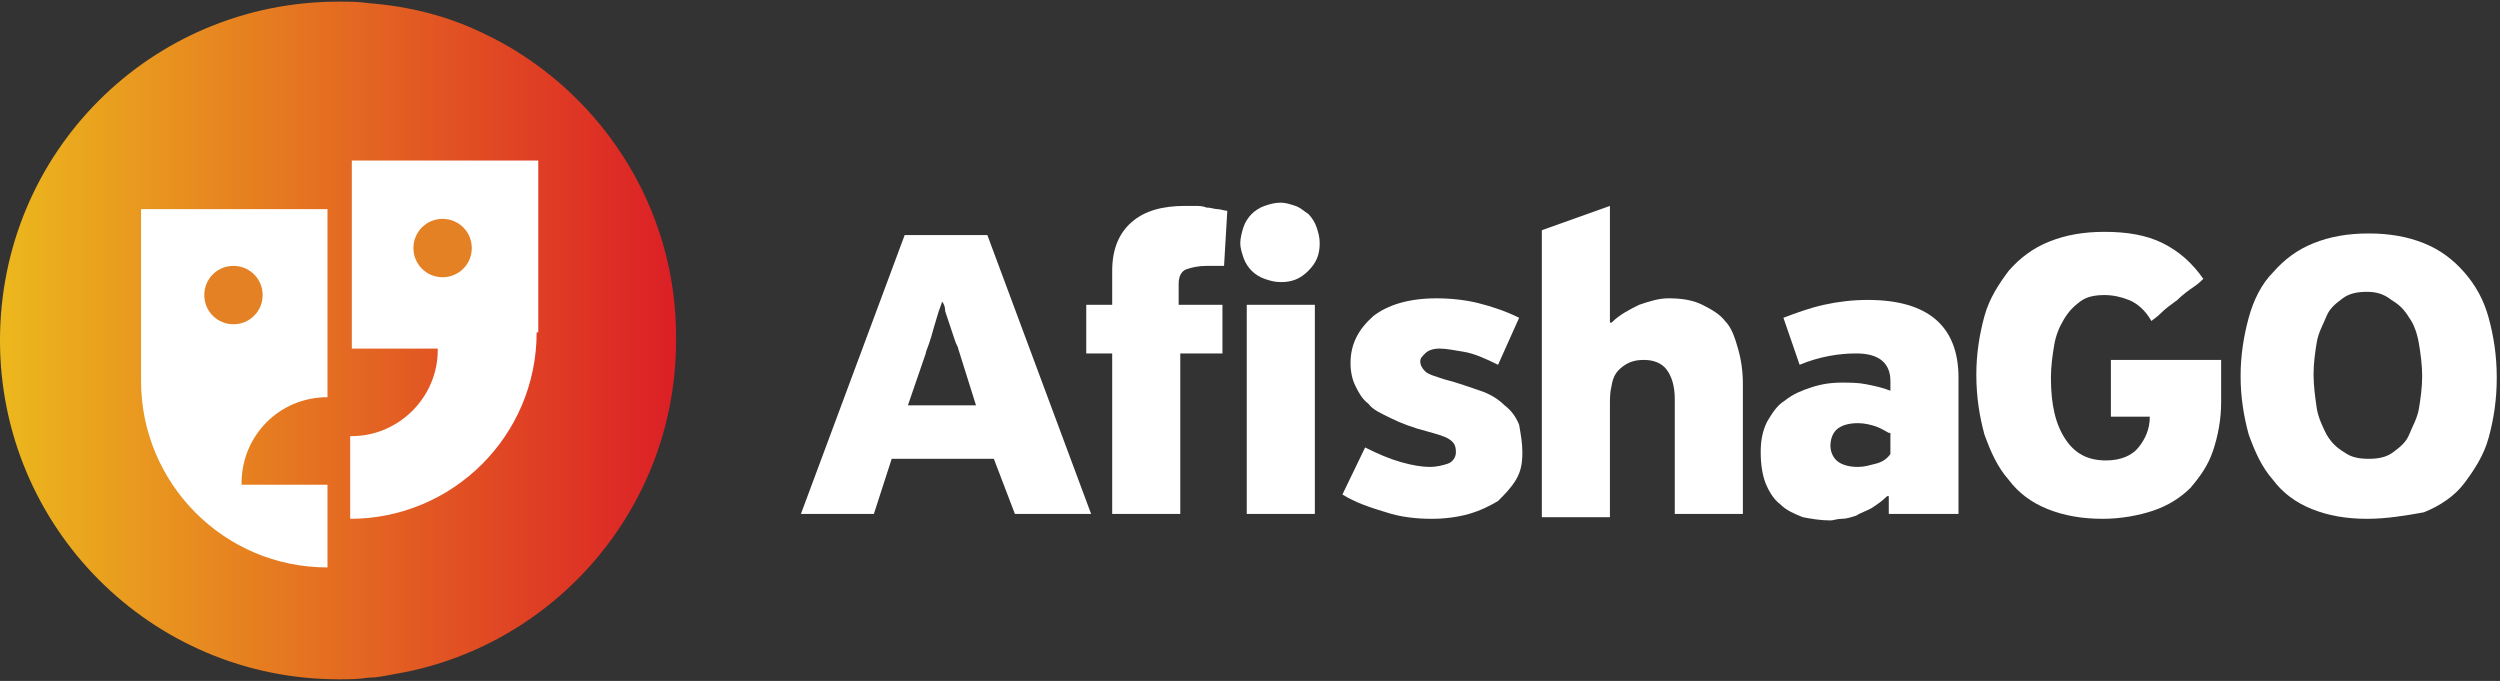 <?xml version="1.0" encoding="utf-8"?>
<!-- Generator: Adobe Illustrator 28.3.0, SVG Export Plug-In . SVG Version: 6.00 Build 0)  -->
<svg version="1.1" id="Layer_1" xmlns="http://www.w3.org/2000/svg" xmlns:xlink="http://www.w3.org/1999/xlink" x="0px" y="0px"
	 viewBox="0 0 154.2 42" style="enable-background:new 0 0 154.2 42;" xml:space="preserve">
<rect x="0" y="0" width="154.2" height="42" fill="#333333" stroke="none"/>
<style type="text/css">
	.st0{fill:#FFFFFF;}
	.st1{fill:#E58125;}
	.st2{fill:url(#SVGID_1_);}
</style>
<circle class="st0" cx="21" cy="21" r="19.7"/>
<path class="st1" d="M27.3,17.1c1,0,1.8-0.8,1.8-1.8s-0.8-1.8-1.8-1.8s-1.8,0.8-1.8,1.8S26.3,17.1,27.3,17.1"/>
<linearGradient id="SVGID_1_" gradientUnits="userSpaceOnUse" x1="0" y1="23" x2="41.702" y2="23" gradientTransform="matrix(1 0 0 -1 0 44)">
	<stop  offset="0" style="stop-color:#ECB81D"/>
	<stop  offset="1" style="stop-color:#DC1F26"/>
</linearGradient>
<path class="st2" d="M29.7,2c-2.1-1-4.4-1.6-6.9-1.8c-0.7-0.1-1.3-0.1-1.9-0.1C9.3,0.1,0,9.4,0,21c0,11.5,9.3,20.9,20.9,20.9
	c0.6,0,1.2,0,1.8-0.1c0.5,0,1-0.1,1.5-0.2C34.1,40,41.7,31.4,41.7,21C41.8,12.6,36.8,5.3,29.7,2 M20.2,24.5L20.2,24.5
	c-3,0-5.3,2.4-5.3,5.3v0.1h5.3V35c-6.4,0-11.5-5.2-11.5-11.5V12.9h11.5V24.5z M33.1,20.5c0,6.4-5.2,11.5-11.5,11.5v-5.1h0.1
	c2.9,0,5.3-2.4,5.3-5.3v-0.1h-5.3V9.9h11.5v10.6H33.1z"/>
<path class="st1" d="M14.4,20c1,0,1.8-0.8,1.8-1.8s-0.8-1.8-1.8-1.8s-1.8,0.8-1.8,1.8C12.6,19.2,13.4,20,14.4,20"/>
<g>
	<g>
		<path class="st0" d="M61.3,28.3H55l-1.1,3.4h-4.5l6.4-17.2h5.1l6.4,17.2h-4.7L61.3,28.3z M58.1,18.6c0,0.1-0.1,0.3-0.2,0.6
			c-0.1,0.3-0.2,0.7-0.3,1c-0.1,0.4-0.2,0.7-0.3,1c-0.1,0.3-0.2,0.5-0.2,0.6L56,25h4.2l-1.1-3.5c0-0.1-0.1-0.2-0.2-0.5
			c-0.1-0.3-0.2-0.6-0.3-0.9c-0.1-0.3-0.2-0.6-0.3-0.9C58.3,18.9,58.2,18.7,58.1,18.6L58.1,18.6z"/>
		<path class="st0" d="M72.8,18.8h2.6v3h-2.6v9.9h-4.2v-9.9H67v-3h1.6v-2.1c0-1.3,0.4-2.3,1.2-3c0.8-0.7,1.9-1,3.3-1
			c0.2,0,0.4,0,0.6,0c0.2,0,0.5,0,0.7,0.1c0.3,0,0.5,0.1,0.7,0.1c0.2,0,0.4,0.1,0.6,0.1l-0.2,3.4c-0.2,0-0.4,0-0.6,0
			c-0.2,0-0.3,0-0.5,0c-0.5,0-0.9,0.1-1.2,0.2c-0.3,0.1-0.5,0.4-0.5,0.9V18.8z"/>
		<path class="st0" d="M76.5,15c0-0.3,0.1-0.7,0.2-1c0.1-0.3,0.3-0.6,0.5-0.8c0.2-0.2,0.5-0.4,0.8-0.5c0.3-0.1,0.6-0.2,1-0.2
			c0.3,0,0.6,0.1,0.9,0.2c0.3,0.1,0.5,0.3,0.8,0.5c0.2,0.2,0.4,0.5,0.5,0.8c0.1,0.3,0.2,0.6,0.2,1c0,0.7-0.2,1.2-0.7,1.7
			s-1,0.7-1.7,0.7c-0.4,0-0.7-0.1-1-0.2c-0.3-0.1-0.6-0.3-0.8-0.5c-0.2-0.2-0.4-0.5-0.5-0.8C76.6,15.6,76.5,15.3,76.5,15z
			 M76.9,18.8h4.2v12.9h-4.2V18.8z"/>
		<path class="st0" d="M93.9,27.9c0,0.7-0.1,1.2-0.4,1.7c-0.3,0.5-0.7,0.9-1.1,1.3c-0.5,0.3-1.1,0.6-1.8,0.8
			c-0.7,0.2-1.5,0.3-2.3,0.3c-0.9,0-1.9-0.1-2.8-0.4c-1-0.3-1.9-0.6-2.7-1.1l1.4-2.9c0.8,0.4,1.5,0.7,2.2,0.9
			c0.7,0.2,1.3,0.3,1.8,0.3c0.4,0,0.8-0.1,1.1-0.2c0.3-0.1,0.5-0.4,0.5-0.7c0-0.4-0.1-0.6-0.4-0.8c-0.3-0.2-0.7-0.3-1.4-0.5
			c-0.8-0.2-1.6-0.5-2.2-0.8c-0.6-0.3-1.1-0.5-1.4-0.9c-0.4-0.3-0.6-0.7-0.8-1.1c-0.2-0.4-0.3-0.9-0.3-1.4c0-1.2,0.5-2.1,1.4-2.9
			c0.9-0.7,2.2-1.1,3.9-1.1c0.9,0,1.8,0.1,2.6,0.3s1.7,0.5,2.5,0.9l-1.3,2.9c-0.8-0.4-1.5-0.7-2.1-0.8c-0.6-0.1-1.1-0.2-1.5-0.2
			c-0.4,0-0.7,0.1-0.9,0.3c-0.2,0.2-0.3,0.3-0.3,0.5c0,0.2,0.1,0.4,0.3,0.6c0.2,0.2,0.6,0.3,1.2,0.5c0.8,0.2,1.6,0.5,2.2,0.7
			s1.1,0.5,1.5,0.9c0.4,0.3,0.7,0.7,0.9,1.2C93.8,26.8,93.9,27.3,93.9,27.9z"/>
		<path class="st0" d="M107.5,31.7h-4.2v-7.1c0-0.8-0.2-1.4-0.5-1.8c-0.3-0.4-0.8-0.6-1.4-0.6c-0.5,0-0.9,0.1-1.3,0.4
			c-0.4,0.3-0.6,0.6-0.7,1.2c-0.1,0.4-0.1,0.8-0.1,1.2v6.9h-4.2V14.2l4.2-1.5v7.2h0.1c0.5-0.5,1.1-0.8,1.7-1.1
			c0.6-0.2,1.2-0.4,1.8-0.4c0.8,0,1.5,0.1,2.1,0.4s1.1,0.6,1.4,1c0.4,0.4,0.6,1,0.8,1.7c0.2,0.7,0.3,1.4,0.3,2.2V31.7z"/>
		<path class="st0" d="M116.5,31.7v-1.1l-0.1,0c-0.3,0.3-0.6,0.5-0.9,0.7c-0.3,0.2-0.7,0.3-1,0.5c-0.3,0.1-0.6,0.2-0.9,0.2
			c-0.3,0-0.5,0.1-0.7,0.1c-0.6,0-1.2-0.1-1.7-0.2c-0.5-0.2-1-0.4-1.4-0.8c-0.4-0.3-0.7-0.8-0.9-1.3c-0.2-0.5-0.3-1.2-0.3-1.9
			c0-0.7,0.1-1.3,0.4-1.9c0.3-0.5,0.6-1,1.1-1.3c0.5-0.4,1-0.6,1.6-0.8c0.6-0.2,1.2-0.3,1.9-0.3c0.5,0,1,0,1.5,0.1
			c0.5,0.1,1,0.2,1.5,0.4v-0.6c0-1.1-0.7-1.7-2.1-1.7c-1.1,0-2.3,0.2-3.5,0.7l-1-2.9c0.8-0.3,1.6-0.6,2.5-0.8
			c0.9-0.2,1.8-0.3,2.7-0.3c3.7,0,5.6,1.6,5.6,4.8v8.4H116.5z M116.5,26.7c-0.2-0.1-0.5-0.3-0.8-0.4c-0.3-0.1-0.7-0.2-1.1-0.2
			c-0.5,0-0.9,0.1-1.2,0.3c-0.3,0.2-0.5,0.6-0.5,1.1c0,0.4,0.2,0.8,0.5,1s0.7,0.3,1.2,0.3c0.4,0,0.7-0.1,1.1-0.2
			c0.4-0.1,0.7-0.3,0.9-0.6V26.7z"/>
		<path class="st0" d="M130.2,25.5v-3.3h6.8v2.6c0,1.1-0.2,2.1-0.5,3s-0.8,1.6-1.4,2.3c-0.6,0.6-1.4,1.1-2.3,1.4s-2,0.5-3.1,0.5
			c-1.3,0-2.4-0.2-3.4-0.6c-1-0.4-1.8-1-2.4-1.8c-0.7-0.8-1.1-1.7-1.5-2.8c-0.3-1.1-0.5-2.3-0.5-3.7c0-1.3,0.2-2.5,0.5-3.6
			c0.3-1.1,0.9-2,1.5-2.8c0.7-0.8,1.5-1.4,2.5-1.8c1-0.4,2.1-0.6,3.4-0.6c1.4,0,2.6,0.2,3.6,0.7c1,0.5,1.8,1.2,2.5,2.2
			c-0.1,0.1-0.3,0.3-0.6,0.5c-0.3,0.2-0.7,0.5-1,0.8c-0.4,0.3-0.7,0.5-1,0.8s-0.5,0.4-0.6,0.5c-0.4-0.7-0.9-1.1-1.4-1.3
			c-0.5-0.2-1-0.3-1.5-0.3c-0.6,0-1.1,0.1-1.5,0.4c-0.4,0.3-0.7,0.6-1,1.1c-0.3,0.5-0.5,1-0.6,1.6c-0.1,0.6-0.2,1.3-0.2,2
			c0,1.7,0.3,2.9,0.9,3.8c0.6,0.9,1.4,1.3,2.5,1.3c0.9,0,1.6-0.3,2-0.8c0.4-0.5,0.7-1.1,0.7-1.9H130.2z"/>
		<path class="st0" d="M146,32c-1.3,0-2.4-0.2-3.4-0.6s-1.8-1-2.4-1.8c-0.7-0.8-1.1-1.7-1.5-2.8c-0.3-1.1-0.5-2.3-0.5-3.6
			c0-1.3,0.2-2.5,0.5-3.6c0.3-1.1,0.8-2.1,1.5-2.8c0.7-0.8,1.5-1.4,2.5-1.8c1-0.4,2.1-0.6,3.4-0.6c1.3,0,2.4,0.2,3.4,0.6
			c1,0.4,1.8,1,2.5,1.8c0.7,0.8,1.2,1.7,1.5,2.8c0.3,1.1,0.5,2.3,0.5,3.7c0,1.4-0.2,2.6-0.5,3.7c-0.3,1.1-0.9,2-1.5,2.8
			s-1.5,1.4-2.5,1.8C148.4,31.8,147.2,32,146,32z M146,18c-0.6,0-1.1,0.1-1.5,0.4c-0.4,0.3-0.8,0.6-1,1.1s-0.5,1-0.6,1.6
			c-0.1,0.6-0.2,1.3-0.2,2c0,0.7,0.1,1.4,0.2,2.1c0.1,0.6,0.4,1.2,0.6,1.6c0.3,0.5,0.6,0.8,1.1,1.1c0.4,0.3,0.9,0.4,1.5,0.4
			s1.1-0.1,1.5-0.4c0.4-0.3,0.8-0.6,1-1.1s0.5-1,0.6-1.6c0.1-0.6,0.2-1.3,0.2-2c0-0.7-0.1-1.4-0.2-2c-0.1-0.6-0.3-1.2-0.6-1.6
			c-0.3-0.5-0.6-0.8-1.1-1.1C147,18.1,146.5,18,146,18z"/>
	</g>
</g>
</svg>
